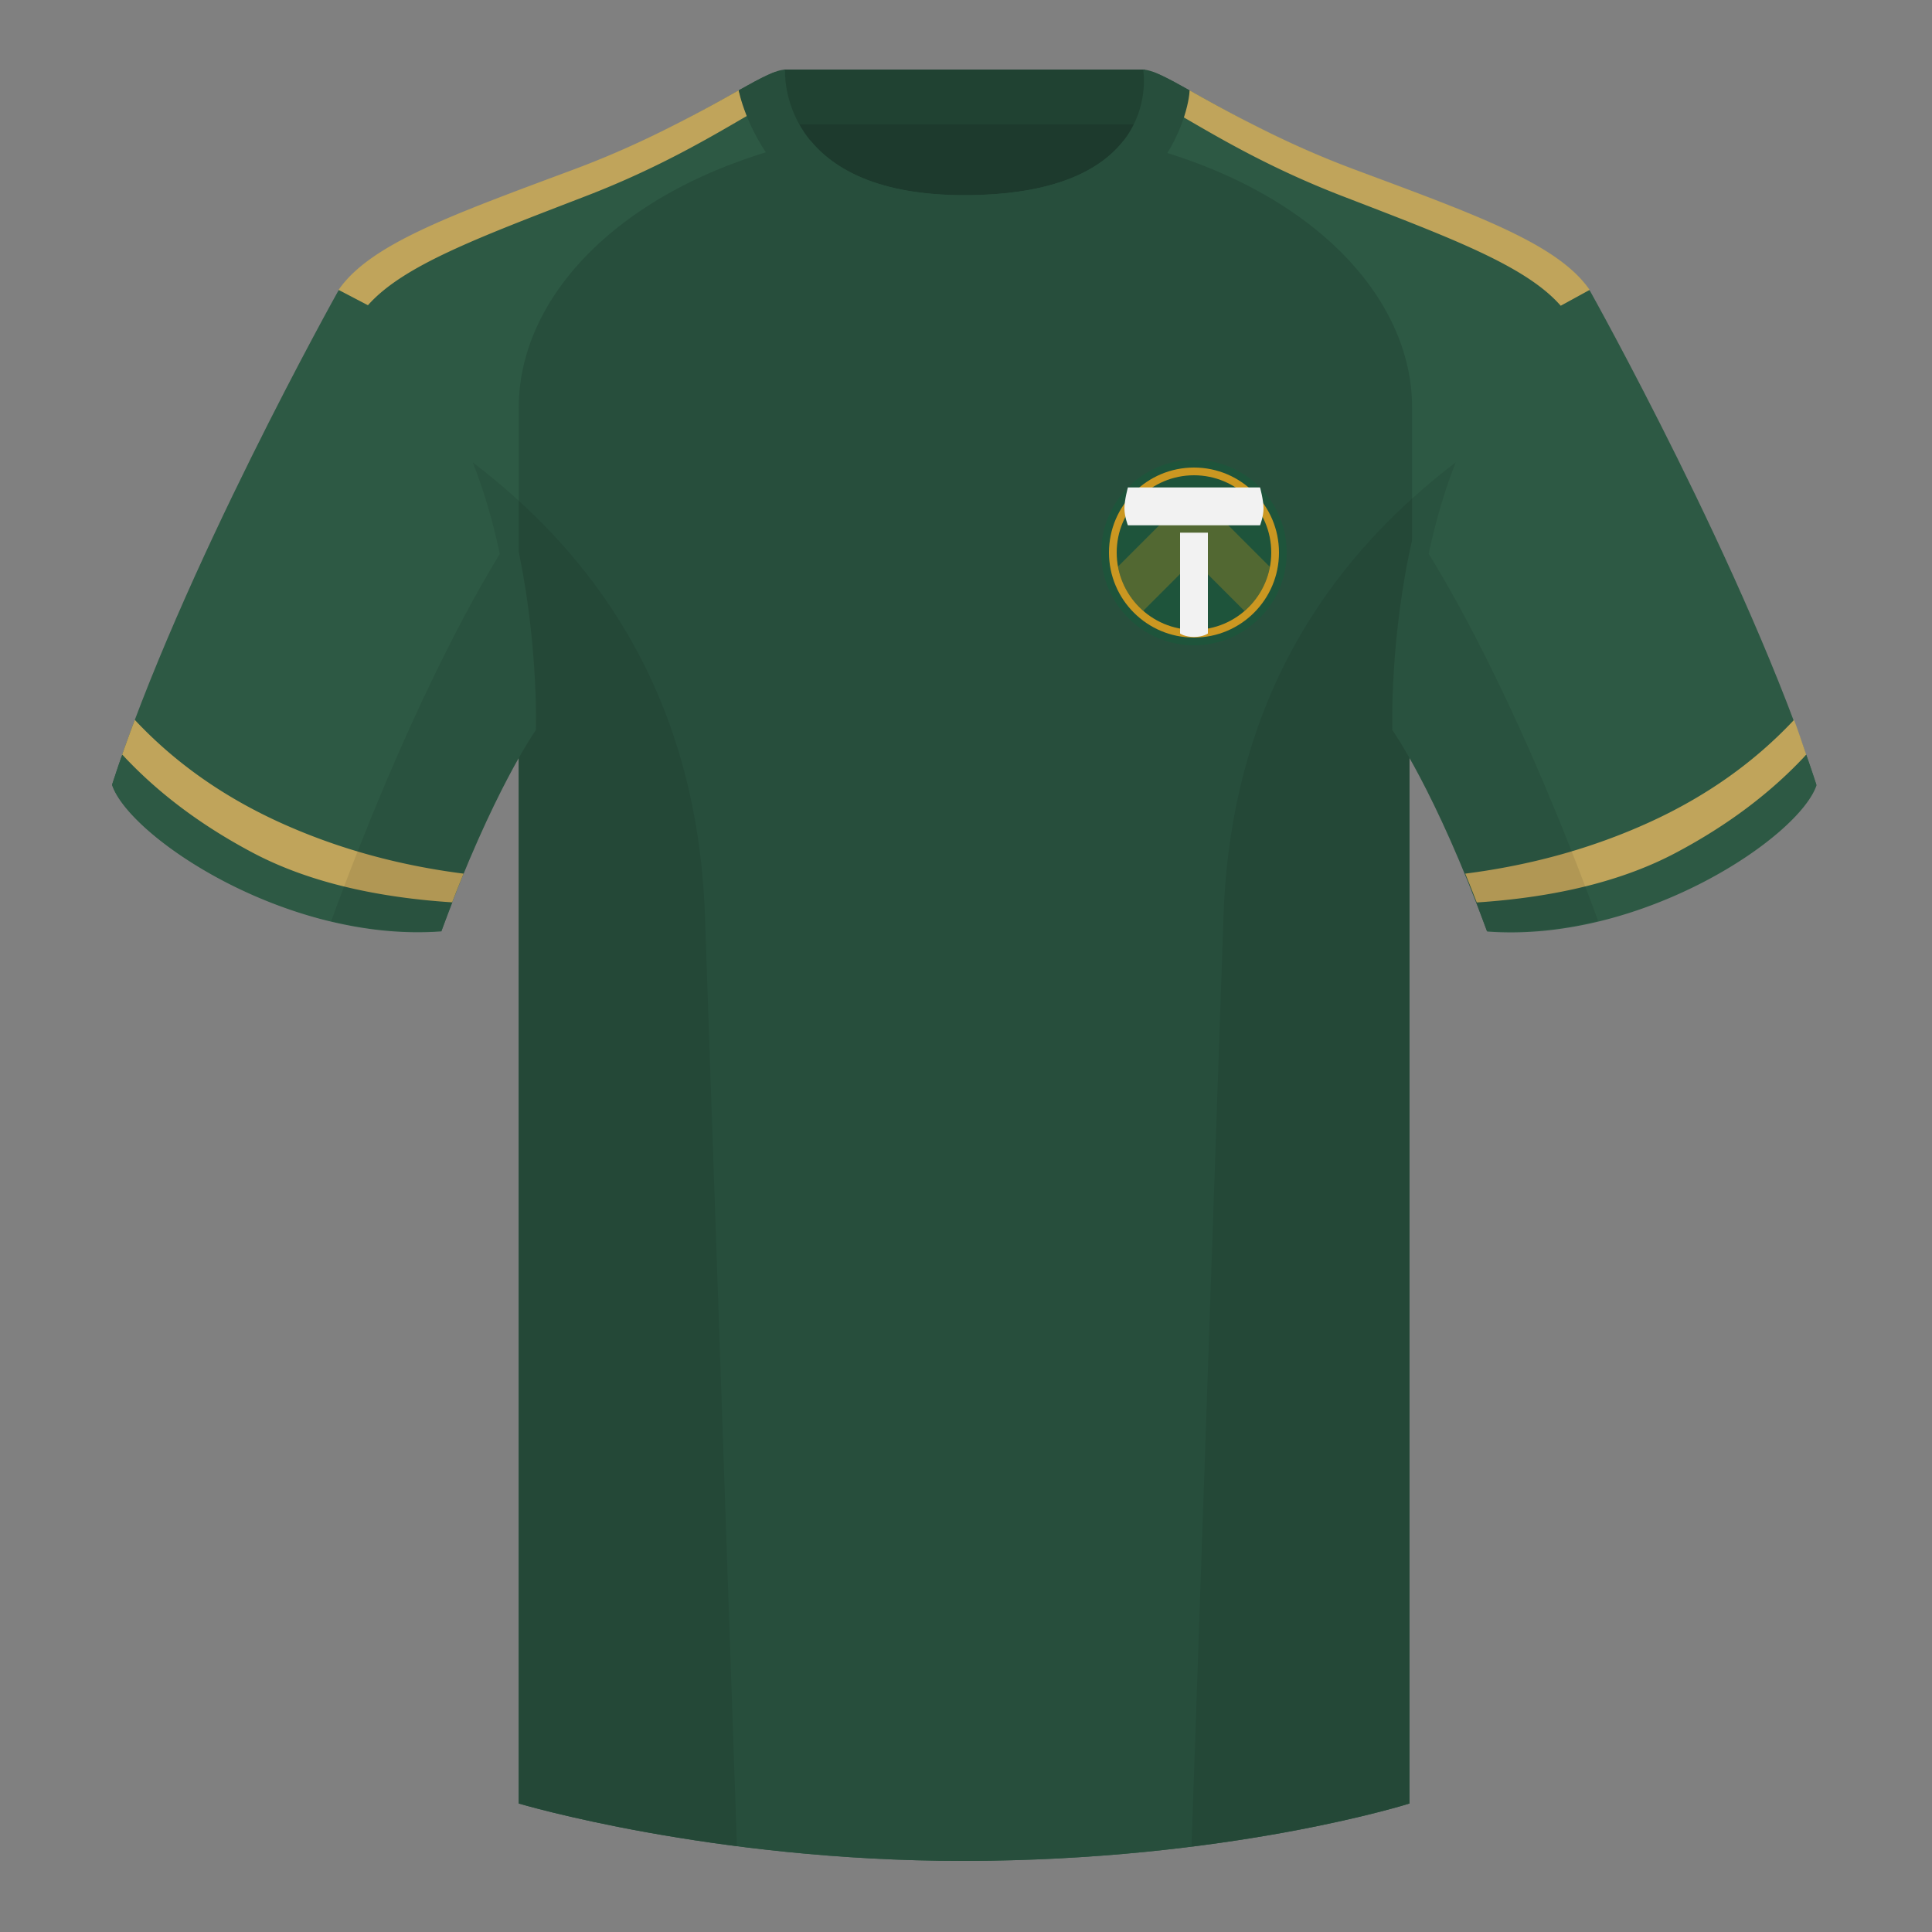 <?xml version="1.0" encoding="UTF-8"?><svg width="500" height="500" viewBox="0 0 500 500" fill="none" xmlns="http://www.w3.org/2000/svg"><rect x="0" y="0" width="500" height="500" fill="#808080" stroke="none"/><path fill-rule="evenodd" clip-rule="evenodd" d="M203.006 109.193h93.643V21.898h-93.643v87.295z" fill="#1D3A2D"/><path fill-rule="evenodd" clip-rule="evenodd" d="M202.867 32.198h93.458v-14.2h-93.458v14.2z" fill="#204232"/><path fill-rule="evenodd" clip-rule="evenodd" d="M249.514 57.706c-50.082 0-47.798-39.469-48.742-39.14-7.516 2.619-24.133 14.937-52.439 25.495-31.873 11.885-52.626 19.315-60.782 31.2 11.115 8.915 46.694 28.97 46.694 120.345v271.14s49.658 14.855 114.885 14.855c68.929 0 115.648-14.855 115.648-14.855v-271.14c0-91.375 35.58-111.43 46.7-120.345-8.157-11.885-28.91-19.315-60.783-31.2-28.36-10.577-44.982-22.919-52.478-25.509-.927-.32 4.177 39.154-48.703 39.154z" fill="#2D5944"/><path fill-rule="evenodd" clip-rule="evenodd" d="M249.509 50.499c23.731 0 35.462-6.712 41.199-14.034l3.192.839c45.286 11.339 71.55 39.427 71.55 68.161v68.857c-.455 6.628-.699 13.712-.699 21.286v271.141s-43.163 13.71-107.735 14.788c-2.595.043-5.225.065-7.889.065-64.901 0-114.388-14.707-114.881-14.854l.004-361.283c0-28.451 25.752-56.27 70.222-67.817l5.219-1.327c6.037 7.379 17.622 14.179 39.818 14.179z" fill="#274E3C"/><path fill-rule="evenodd" clip-rule="evenodd" d="M87.551 75.26s-40.763 72.8-58.547 127.77c4.445 13.375 45.208 40.86 85.232 37.885 13.34-36.4 24.46-52 24.46-52S141.658 93.83 87.551 75.26zm323.925 0s40.762 72.8 58.547 127.77c-4.445 13.375-45.208 40.86-85.232 37.885-13.34-36.4-24.46-52-24.46-52S357.368 93.83 411.476 75.26z" fill="#2D5944"/><path fill-rule="evenodd" clip-rule="evenodd" d="M174.404 32.399c6.756-3.393 12.314-6.526 16.77-9.029l2.138 6.631c-8.901 5.143-22.457 13.325-41.595 20.711-28.212 10.883-47.405 18.03-56.494 28.282l-7.61-3.975c8.202-11.829 28.93-19.251 60.718-31.105 10.156-3.788 18.807-7.803 26.073-11.515zm150.103-.057c7.289 3.728 15.977 7.764 26.185 11.572C382.48 55.768 403.208 63.19 411.41 75.02c-.411.225-2.909 1.594-7.495 4.106-9.04-10.323-28.277-17.485-56.61-28.414-18.71-7.221-32.085-15.203-40.99-20.361l1.54-6.98c4.433 2.489 9.948 5.601 16.652 8.972zM116.991 233.591c-.494 1.276-26.729 0-48.979-9.14-17.738-7.285-37.335-26.492-36.431-29.075 1.048-2.991 2.151-6.021 3.302-9.076 10.27 10.965 22.741 19.794 37.414 26.489 14.658 6.687 30.552 11.124 47.684 13.309-.977 2.375-1.975 4.871-2.991 7.493zm309.898-20.802c14.674-6.695 27.145-15.524 37.415-26.489 1.136 3.017 2.122 6.048 3.158 9.002.082.236-15.161 18.627-32.848 27.054-15.138 7.213-51.407 13.853-52.264 11.635a393.589 393.589 0 00-3.145-7.893c17.132-2.185 33.027-6.622 47.684-13.309z" fill="#C0A45B"/><path fill-rule="evenodd" clip-rule="evenodd" d="M467.462 195.3c.936 2.666 1.827 5.303 2.667 7.899-4.445 13.375-45.208 40.86-85.232 37.885-.958-2.613-1.904-5.119-2.835-7.519 20.795-1.358 37.993-5.637 51.594-12.838 13.428-7.108 24.697-15.584 33.806-25.427zm-435.807 0c9.103 9.827 20.361 18.291 33.772 25.391 13.611 7.206 30.824 11.486 51.64 12.84a426.01 426.01 0 00-2.835 7.517c-40.024 2.975-80.787-24.51-85.232-37.885.836-2.585 1.723-5.209 2.655-7.863z" fill="#2D5944"/><path fill-rule="evenodd" clip-rule="evenodd" d="M249.576 63.752c51.479 0 58.279-35.895 58.279-40.38-5.772-3.24-9.728-5.345-12.008-5.345 0 0 5.881 32.495-46.335 32.495-48.521 0-46.336-32.495-46.336-32.495-2.279 0-6.235 2.105-12.002 5.345 0 0 7.368 40.38 58.402 40.38z" fill="#274E3C"/><path fill-rule="evenodd" clip-rule="evenodd" d="M413.584 238.323c-9.287 2.238-19.064 3.316-28.798 2.592-8.197-22.369-15.557-36.883-20.012-44.748v270.577s-21.102 6.71-55.867 11.111l-.544-.06c1.881-54.795 5.722-166.47 8.277-240.705 2.055-59.755 31.084-95.29 60.099-117.44-2.676 6.781-5.072 14.606-7 23.667 7.354 11.852 24.436 42.069 43.831 94.964.005.014.01.028.014.042zM190.717 477.795c-34.248-4.401-56.477-11.051-56.477-11.051V196.172c-4.456 7.867-11.813 22.379-20.009 44.743-9.633.716-19.309-.332-28.511-2.523.005-.032.012-.065.02-.097 19.377-52.848 36.305-83.066 43.61-94.944-1.929-9.075-4.328-16.912-7.007-23.701 29.015 22.15 58.044 57.685 60.099 117.44 2.555 74.235 6.396 185.91 8.277 240.705h-.002z" fill="#000" fill-opacity=".08"/><path fill-rule="evenodd" clip-rule="evenodd" d="M309 167c13.255 0 24-10.745 24-24s-10.745-24-24-24-24 10.745-24 24 10.745 24 24 24z" fill="#1E543B"/><path fill-rule="evenodd" clip-rule="evenodd" d="M309 165c12.15 0 22-9.85 22-22s-9.85-22-22-22-22 9.85-22 22 9.85 22 22 22z" fill="#CB9721"/><path fill-rule="evenodd" clip-rule="evenodd" d="M309 163c11.046 0 20-8.954 20-20s-8.954-20-20-20-20 8.954-20 20 8.954 20 20 20z" fill="#1E543B"/><path opacity=".3" d="M308.951 144.999l-13.085 13.085c-3.338-2.91-5.702-6.91-6.536-11.445l12.582-12.582h14.078l12.664 12.665c-.851 4.525-3.227 8.511-6.572 11.407l-13.131-13.13z" fill="#CB9721"/><path d="M291.9 126.15s-.9 3.249-.9 5.4c0 2.151.9 4.4.9 4.4h34.2s.9-2.249.9-4.4c0-2.151-.9-5.4-.9-5.4h-34.2zm20.7 11.7h-7.2v26.1s1.251.9 3.6.9 3.6-.9 3.6-.9v-26.1z" fill="#F2F2F2"/></svg>